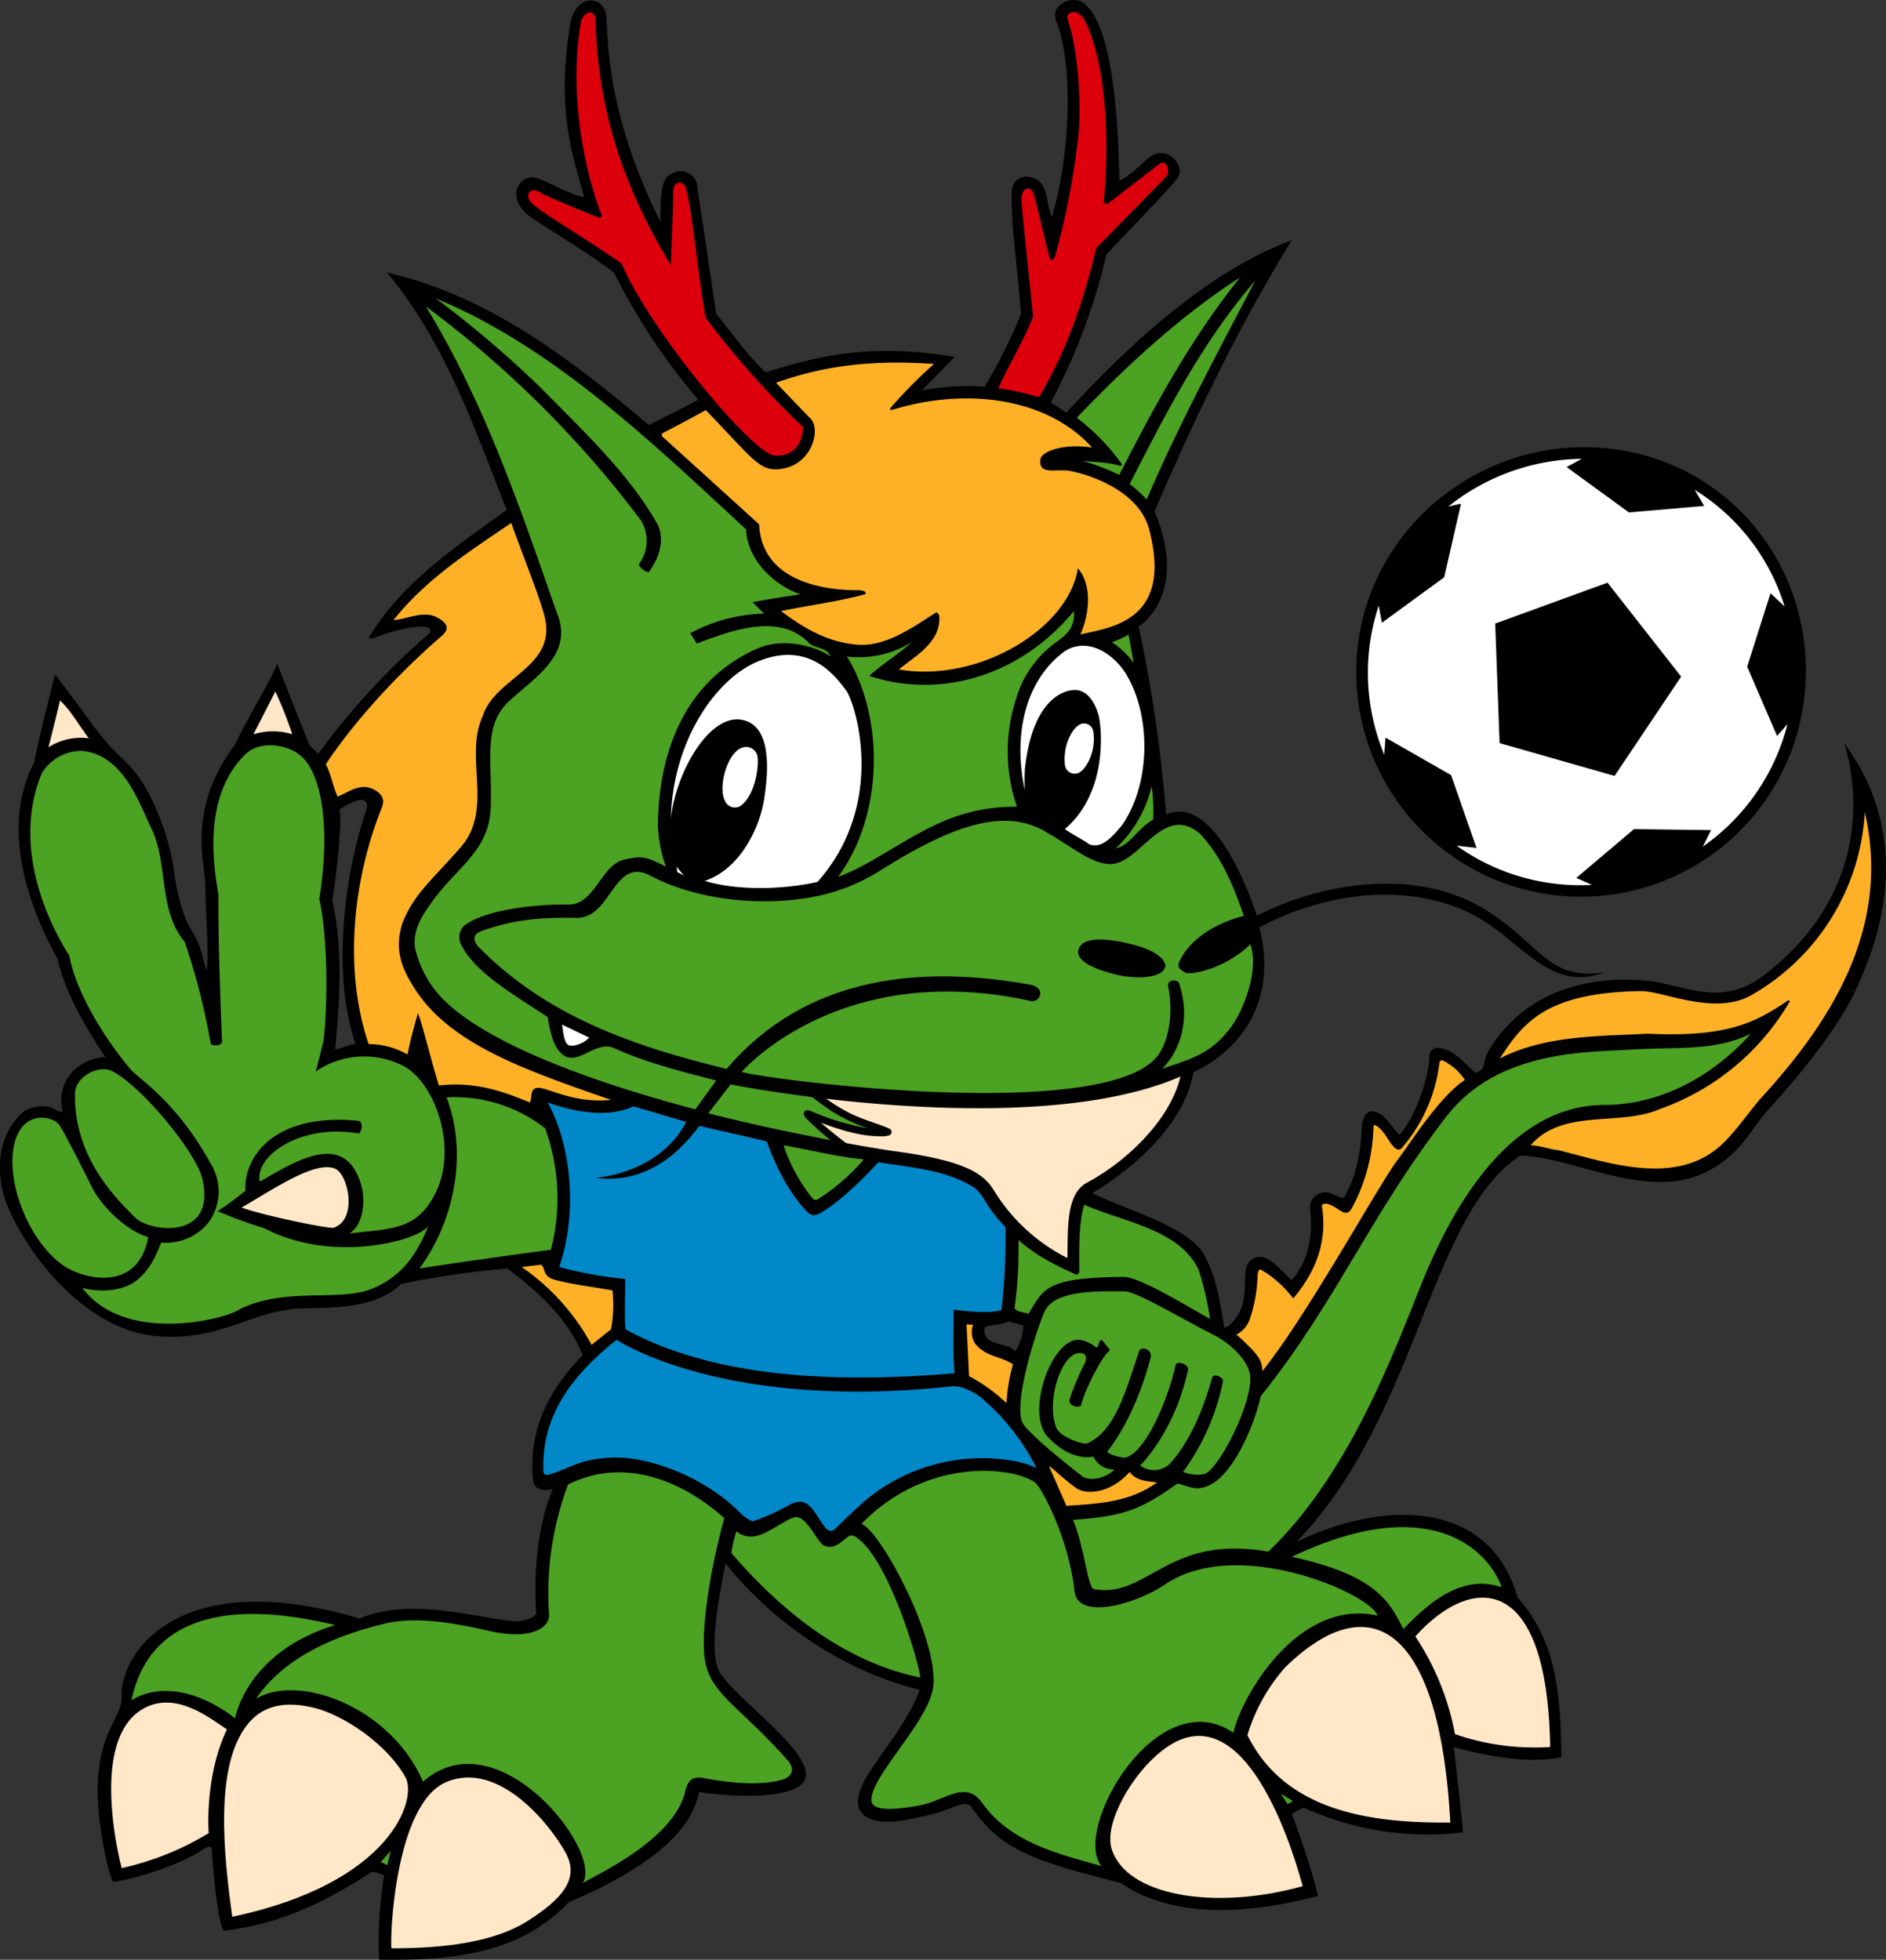 <svg xmlns="http://www.w3.org/2000/svg" width="318.239" height="330.674" viewBox="0 0 318.239 330.674">
  <rect x="0" y="0" width="318.239" height="330.674" fill="#333333" stroke="none"/>
  <g id="グループ_2216" data-name="グループ 2216" transform="translate(-472.413 -245.772)">
    <g id="グループ_2193" data-name="グループ 2193" transform="translate(472.413 245.772)">
      <path id="パス_11610" data-name="パス 11610" d="M783.612,371.193c.3,1.155,7.815,22.69-13.554,39.138-7.412,5.7-13.8,1.375-20.178.876-11.752-.918-21.056,3.137-26.253,11.826-1.179,1.971-.3,3.4-2.37,3.709-2.841-2.843-3.925-3.767-5.894-4.134a1.411,1.411,0,0,0-1.764,1.337c.022,2.614-1.762,9.541-5.042,13.31-1.46-1.337-2.312-3.585-4.378-3.951-.934-.02-1.365.15-1.945,2.007-.122,4.617-.912,8.931-3.1,12.64-1.279-.243-2.472-1.4-3.953-.85a2.62,2.62,0,0,0-1.7,2.853c.547,4.318-.367,8.753-3.1,11.794-1.943-1.58-3.95-4.669-6.319-3.709-2.9,1.175-.265,6.239-3.1,10.09-.784,1.065-1.275,1.518-1.943,1.7-.892-5.044-1.3-8.182-3.26-12.033-2.572-5.04-12.664-7.6-19.045-10.694,7.414-4.5,15.557-11.734,17.079-20.425,0,0,15.678-6.255,11.12-24.428,9.785-5.227,23.079-7.825,34.581-2.855,9.166,3.959,13.753,14.142,23.641,10.463-9.92,1.355-10.595-4.924-20.6-10.89-11.271-6.72-26.983-4.376-38.043,1.339-.038-.086-6.532-21.094-15.315-17.079a245.007,245.007,0,0,0-4.619-31.724s8.609-5.327,2.676-19.447c6.744-15.68,14.1-31.056,23.153-45.762-14.685,5.491-28.157,18.354-38.043,29.11-.912-.609-2.614-1.762-2.614-1.762a100.22,100.22,0,0,0,9.36-24.918c4.01-4.316,10.836-11.223,12.033-12.945s-.892-4.761-3.6-4.066c-1.664.425-3.47,3.256-6.245,4.553-.12-6.5-.563-26.052-6.077-30.022-1.884-1.359-5.936.363-4.423,3.418,2.969,8.127,1.961,23.366-.862,32.682-1.155-2.309-.347-6.463-4.134-6.746a2.4,2.4,0,0,0-2.622,2.185c-.273,5.493,1.042,13.859,1.528,20.97a85.655,85.655,0,0,1-6.137,12.277,40.449,40.449,0,0,0-10.555.607l5.509-5.65c-13.715-2.249-22.183-.427-31.906,2.612-3.282-3.039-5.531-6.562-8.326-9.844,0,0-3.093-20.772-3.282-22.061a2.858,2.858,0,0,0-3.951-1.762c-2.113.806-2.163,3.26-2.2,8.254-8.244-16.652-8.789-27.792-9.092-34.378-.186-3.986-5.236-4.226-6.111,1.043-2.534,15.194.75,22.825,2.328,29.212-2.674-.547-6.109-2.686-8.083-3.282-2.35-.708-5.187,2.534-1.764,5.956,1.113,1.113,10.212,6.383,14.89,10.028a107.834,107.834,0,0,0,14.222,21.455c-2.733,1.518-5.419,2.731-8.316,4.274C568.3,306,554.495,295.59,537.719,291.762c10.03,12.033,14.98,26.928,20.2,40.05-8.171,5.92-17.323,11.955-22.863,20.916-.962,1.044.357.734.654.623,2.67-1.034,6.219-1.977,8.206-1.856,1.105.066,1.427.7.748,1.309a122.273,122.273,0,0,0-18.552,20.152l-1.522-1.518L519.2,357.824c-2.005,4.435-5.064,9.116-7.129,13.613-8.366,11-4.924,20.419-4.988,23.935-.064,3.474.672,11.78.186,14.108-.818-2.2-.64-3.711-2.59-6.838-1.482-2.378-2.494-6.431-2.961-10.287s-3.079-12.552-7.151-17.029c-1.712-1.883-2.995-2.809-4.817-5.06-2.5-3.1-5.569-7.616-8.069-10.68-1.215,4.922-2.492,9.844-3.524,14.89-5.531,10.635-1.277,23.641,3.949,33.063,1.461,6.014,4.621,11.363,8.085,16.59a8.139,8.139,0,0,0-6.078,3.1,7.174,7.174,0,0,0-1.1,6.077c-.547.243-1.215-.305-1.762-.609a5.815,5.815,0,0,0-4.8.609c-5.267,4.435-4.417,11.927-2.857,15.74C477.27,458,487,469.929,498.337,471.166c10.922,1.2,16.56-4.33,24.916-4.617,4.723-.164,12.462.182,16.838-4.134a157.16,157.16,0,0,1,17.925-2.614c5.227,3.889,10.455,8.753,12.706,14.649-5.714,5.834-9.3,12.825-8.328,21.209.184,1.606,1.987,1.742,3.282,1.337-2.552,6.259-3.22,13.775-2.8,20.786.06,1-2.466,1.734-4.194,1.516-7.544-.936-17.442-3.889-25.587-.425-30.713-9.116-40.439,5.968-40.162,13.151.134,3.362-3.35,5.309-3.981,13.691-.447,5.876,1.479,15.8,2.574,17.586,5.894-.852,12.773-3.827,14.7-5.184s1.937-.636,1.957.134.784,11.165,1.939,13.314c6.363-.834,13.536-2.452,25.06-9.958a6.952,6.952,0,0,1,2.045.6,69.005,69.005,0,0,0-.85,14.22c12.093.182,23.641-.852,31.967-9.665,19.212-8.159,21.243-15.343,22.063-18.6,6.684.992,19.142,1.4,17.927-3.707s-13.472-13.432-14.83-17.261.263-12.235,1.359-17.646c0,0,11.648,16.107,32.736,21.355-1.456,4.374-6.215,10.471-7.231,12.031s-4.842,6.522-2.372,8.935,8.368.83,11.792,0,5.515-2.618,6.562-1.145c5.042,7.111,9.766,8.865,25.162,12.753,8.873,6.079,21.473,5.329,33.326,2.187a131.2,131.2,0,0,0-4.459-13.8,18.38,18.38,0,0,1,2.007-1.093,50.484,50.484,0,0,0,26.862,4.192c.06-.788-1.1-10.533-1.52-14.422,0,0,10.954,3.342,18.146,1.72-.122-10.026-.7-19.569-7.39-26.922-4.375-15.619-20.569-16.533-34.823-10.515l-2.46,1.073c20.449-21.068,22.329-54.988,37.712-65.128,9.022.152,21.469,7.757,31.421,2.735,6.014-3.041,7.257-7.031,10.84-10.934,6.119-6.666,11.526-13.945,13.863-18.7C792.417,398.883,793.094,384.107,783.612,371.193Zm-249.347,11.1c-3.715,10.822-5.968,27.913-1.832,39.649-1.279.062-2.251.73-3.466.91.79-8.57,1.337-16.956-.485-25.16a118.627,118.627,0,0,0,1.337-12.518,26.26,26.26,0,0,0-.084-2.825c1.115-.824,3.412-1.951,4.148-1.508S534.273,382.273,534.265,382.291ZM643.771,473.78c-1.64-1.762-5.916-.728-5.126-4.132,1.157-.365,2.574-.243,3.849-.91l2.614.666A9.72,9.72,0,0,1,643.771,473.78Z" transform="translate(-472.413 -245.772)"/>
      <path id="パス_11611" data-name="パス 11611" d="M629.131,283.756c-20.916-1.947-39.908,13.384-41.856,34.3a37.923,37.923,0,1,0,75.531,6.911C664.749,304.05,650.046,285.7,629.131,283.756Z" transform="translate(-358.267 -208.136)"/>
    </g>
    <g id="グループ_2215" data-name="グループ 2215" transform="translate(474.507 247.812)">
      <g id="グループ_2194" data-name="グループ 2194" transform="translate(87.027)">
        <path id="パス_11612" data-name="パス 11612" d="M571.594,248.505c3.557,7.779,4.012,20.3,3.041,30.449.182.243.425.182.668.182,0,0,7.616-5.874,8.751-6.746s1.927,1.325,1.093,2.189-11.79,12.043-11.79,12.043c-2.127,8.873-4.984,17.38-9.665,25.16a48.657,48.657,0,0,0-6.85-1.528c1.824-4.072,4.218-7.9,5.86-12.033-.668-6.929-1.885-17.841-1.957-19.841s1.64-2.478,2.123-.734,2.213,9.1,2.522,10.218.778,1.052,1.189-.459a127.961,127.961,0,0,0,3.829-20.363c.359-3.825.09-13.348-1.858-18.953C568.068,246.7,570.4,245.894,571.594,248.505Z" transform="translate(-477.507 -246.795)" fill="#dc000c"/>
        <path id="パス_11613" data-name="パス 11613" d="M528.463,248.377c.377,15.118,4.914,28.366,12.692,41.07,0,0,.457-11.255.4-12.129-.084-1.395.694-2.215,1.79-1.486s2.308,15.315,3.707,22.548a145.8,145.8,0,0,0,16.407,18.414c0,1.64-.778,5.006-4.767,4.814-3.617-.176-20.94-20.938-25.862-32.406-5.166-3.705-13.865-8.777-15.238-10.291-1.213-1.335-.1-2.753,1.5-1.7.9.595,7.995,3.472,9.385,4.038,1.68.686.83-.6.654-1.083-2.855-7.945-5.11-20.19-3.178-31.58C526.26,246.787,528.4,245.817,528.463,248.377Z" transform="translate(-517.08 -246.772)" fill="#dc000c"/>
      </g>
      <g id="グループ_2195" data-name="グループ 2195" transform="translate(89.579 183.975)">
        <path id="パス_11614" data-name="パス 11614" d="M533.194,339.668l8.932,2.616c-4.725,8.9-15.359,9.433-15.359,9.433,6.684.912,12.686-2.125,17.55-8.767l11.363,2.614c.788,1.971,2.546,7.087,6.409,11.461,1.051,1.2,1.638,1.277,3,.443,4.371-2.67,9.429-8.378,9.429-8.378,5.671.9,11.7,1.329,16.369,4.405a9.789,9.789,0,0,1,1.626,2.079,23.622,23.622,0,0,0,3.46,4.455,104.722,104.722,0,0,1-.668,13.979c-2.269.726-5.641.184-8.083,0,.06,3.28-.182,7.291.182,10.694-18.232,1.518-39.625,1.277-55.547-7.414-.222-2.376.006-6.257-.054-8.508a66.544,66.544,0,0,1-11.129-2.007c2.979-8.567,2.309-19.994-1.945-27.771C522.983,340.52,528.759,341.735,533.194,339.668Z" transform="translate(-517.991 -339.002)" fill="#0088c9"/>
        <path id="パス_11615" data-name="パス 11615" d="M587.3,366.921c1.852-.2,4.667,1.5,5.519,2.426a37.022,37.022,0,0,1,8.749,11.363,15.769,15.769,0,0,0-4.375-1.277,30.685,30.685,0,0,0-25.17,7.344c-2.091,1.927-4.453,4.238-4.453,4.238s-.8.856-1.69-.323c-2.051-2.708-2.759-5.644-6.3-3.6a36.054,36.054,0,0,1-5.76,2.582c-.331.124-1.658-.8-2.123-1.277-5.806-6.024-15.261-9.561-21.227-9.447-6.193.116-7.275,1.806-11.506,2.963a.639.639,0,0,1-.565-.419c-.537-9.968,5.391-16.87,12.313-22.418C538.1,363.571,556.939,370.259,587.3,366.921Z" transform="translate(-518.359 -319.026)" fill="#0088c9"/>
      </g>
      <g id="グループ_2196" data-name="グループ 2196" transform="translate(52.883 59.138)">
        <path id="パス_11616" data-name="パス 11616" d="M574.309,276.663a81.5,81.5,0,0,0-7.452,7.556l.243.243c11.181-3.526,25.523-2.857,33.911,6.321-4.619-.752-8.569.567-8.753,2-.345,2.743,2.718,1.5,5.046,1.947,3.837.734,11.672,3.593,13.31,9.844,4.094,15.627-6.638,16.526-11.61,17.745,1.52-3.342,2.067-8.326-.425-11.181-1.478,10.088-16.672,19.408-30.2,17.077,2.8-2.311,7.251-4.661,6.806-9.178l-.423-.487c-3.957,2.454-8.53,5.938-13.556,5.471s-8.871-2.8-12.7-5.652c4.557-.972,9.6-1.578,14.222-2.855,0,0,.443-.668-1.339-.668-6.423,0-16.145-1.824-16.592-11.121l-16.409-14.89v-.425c3.384-1.722,7.416-3.951,7.416-3.951,8.252,8.5,9.136,10.635,13.169,9.838,4.8-.95,6.273-6.622,4.491-8.424-1.173-1.187-5.808-6.034-5.808-6.034C555.977,276.865,564.181,275.953,574.309,276.663Z" transform="translate(-471.685 -276.434)" fill="#feb127"/>
        <path id="パス_11617" data-name="パス 11617" d="M536.8,305.467c2.51,8.875-8.274,10.475-10.341,17.1-3.22,6.868,1.883,15.71-3.707,22.121-5.052,5.792-7.879,7.859-9.864,12.849-1.562,4.9.261,8.24,2.235,11.279,6.063,9.328,19.132,13.709,32.971,18.536-7.089.71-11.547-2.771-12.883-1.9-.834.543-.365,1.718-.85,2.326-4.924-2.067-9.543-3.528-15.317-2.859-1.532-4.988-2.436-9.16-3.524-12.213-.421,1.465-1.257,4.29-1.762,6.987a13.241,13.241,0,0,0-6.564-1.762c-4.194-12.336-2.755-27.448,2.189-39.807.357-.9.611-2.145-1.3-3.141-2.328-1.215-4.292.465-6.115,1.2-.79-1.644-1.093-3.769-2.005-5.473,7.717-11.524,18.308-20.545,19.409-21.508s1.738-1.949-.571-3.224-4.984.241-7.416.423c5.593-7.049,12.947-11.668,19.875-16.407C533.148,295.4,535.584,301.159,536.8,305.467Z" transform="translate(-499.967 -262.941)" fill="#feb127"/>
        <path id="パス_11618" data-name="パス 11618" d="M643.462,362.554c-1.708,1.87-3.739,4.918-6.2,7.444-7.7,7.907-19.509,3.645-28.017,1.52-1.642-.182-3.1-.79-4.8-.852,5.531-6.321,14.952-3.1,21.878-6.137a41.3,41.3,0,0,0,21.88-18.172l-.241-.18c-5.714,3.917-10.533,6.279-23.769,5.664-7.917.431-17.344.229-24.942,4.188h0c3.783-5.748,7.488-11.161,23.857-11.375,3.573-.048,12.067,4.072,18.288.852a37.994,37.994,0,0,0,19.449-31.056C665.222,333.555,655.629,349.254,643.462,362.554Z" transform="translate(-401.158 -238.599)" fill="#feb127"/>
        <path id="パス_11619" data-name="パス 11619" d="M611.754,335.441a9.339,9.339,0,0,1,3.813,3.322c-4.3,2.753-9.461,11.036-11.285,13.392-3.143,4.056-15.062,25.938-22.9,35.752.016-1.893-.84-2.887-3.484-5.4-.844-.8-.954-.734-.954-.734a4.765,4.765,0,0,0,2.34-2.693,25.1,25.1,0,0,0,1.3-7.466c.116-1.044.513-.86.71-.758a18.639,18.639,0,0,1,5.3,4.759c3.645-4.252,5.822-9.409,4.85-15.485-.05-.315.283-.658,1.054-.421,1.905.577,2.847,2.466,3.943.774a30.287,30.287,0,0,0,3.7-13.869c0-.118.182-.283.267-.243,1.255.621,2.131,2.34,2.594,2.991.491.694,1.275,1.642,1.943.852a26.751,26.751,0,0,0,6.331-14.453C611.3,335.611,611.614,335.394,611.754,335.441Z" transform="translate(-423.359 -217.716)" fill="#feb127"/>
        <path id="パス_11620" data-name="パス 11620" d="M519.826,352.723c.842.824.134,1.977,2.424,2.586,3.065.814,6.381,1.153,9.6,1.76a22.455,22.455,0,0,1-.245,6.564l-3.282,2.614a37.979,37.979,0,0,0-11.79-13.129Z" transform="translate(-483.477 -200.51)" fill="#feb127"/>
        <path id="パス_11621" data-name="パス 11621" d="M555.261,357.851a3.776,3.776,0,0,0,.243,3.039c1.864,2.452,4.3,2.163,6.49,3.621a29.03,29.03,0,0,0-1.093,6.562,28.333,28.333,0,0,0-6.323-4.557l-.425-8.751Z" transform="translate(-446.039 -195.492)" fill="#feb127"/>
        <path id="パス_11622" data-name="パス 11622" d="M565.638,373.426c1.8,1.291,5.88.934,9.108-2.672,1.155,1.578,2.917,1.518,4.621,1.762-4.5,3.282-9.583,3.585-15.3,3.949-1.2-2.7-1.913-4.405-2.947-6.714C562.065,370.33,562.637,371.15,565.638,373.426Z" transform="translate(-439.101 -183.563)" fill="#feb127"/>
      </g>
      <g id="グループ_2200" data-name="グループ 2200" transform="translate(6.087 114.631)">
        <g id="グループ_2197" data-name="グループ 2197">
          <path id="パス_11623" data-name="パス 11623" d="M500.408,311.478a11.025,11.025,0,0,0-6.564,0l3.707-7.231A74.357,74.357,0,0,1,500.408,311.478Z" transform="translate(-459.265 -304.247)" fill="#ffe7c7"/>
          <path id="パス_11624" data-name="パス 11624" d="M483.319,311.391a10.3,10.3,0,0,0-6.806,1.518c.666-2.612,1.337-5.287,1.943-7.9C480.4,306.832,481.679,309.264,483.319,311.391Z" transform="translate(-476.513 -303.49)" fill="#ffe7c7"/>
          <path id="パス_11625" data-name="パス 11625" d="M508.382,354.7c-.66.223-11.359-1.925-15.543-3.4,4.984-2.857,12.416-8.043,15.8-6.564C510.872,345.711,512.474,353.311,508.382,354.7Z" transform="translate(-460.265 -264.21)" fill="#ffe7c7"/>
        </g>
        <g id="グループ_2198" data-name="グループ 2198" transform="translate(179.166 152.908)">
          <path id="パス_11626" data-name="パス 11626" d="M614.856,406.078a41.117,41.117,0,0,1-16.064-2.167,44.39,44.39,0,0,0-6.682-16.487C601.627,376.834,614.4,376.542,614.856,406.078Z" transform="translate(-540.634 -380.884)" fill="#ffe7c7"/>
          <path id="パス_11627" data-name="パス 11627" d="M584.329,390.123c14.3-13.919,26.03-6.9,27.813,26.233-13.478.12-27.857-1.864-34.234-14.741A30.414,30.414,0,0,1,584.329,390.123Z" transform="translate(-554.768 -378.417)" fill="#ffe7c7"/>
          <path id="パス_11628" data-name="パス 11628" d="M598.778,417.928c-15.124,4.214-30,1.536-32.273-6.417-1.2-4.212,3.342-12.416,8.581-16.487C588.068,384.939,596.29,408.7,598.778,417.928Z" transform="translate(-566.311 -369.246)" fill="#ffe7c7"/>
        </g>
        <g id="グループ_2199" data-name="グループ 2199" transform="translate(10.581 170.61)">
          <path id="パス_11629" data-name="パス 11629" d="M501.341,394.271c-3.841,8.144-3.071,17.51-3.071,17.51a47.849,47.849,0,0,1-14.681,5.894s-6.173-22.829,4.515-27.315C493.434,388.124,498.873,392.707,501.341,394.271Z" transform="translate(-481.816 -389.756)" fill="#ffe7c7"/>
          <path id="パス_11630" data-name="パス 11630" d="M521.976,402.2c2.009,3.649-2.294,17.813-29.23,23.526-1.445-10.409-3.069-25.481,2.586-32.49,2.594-3.214,6.347-3.97,11.251-2.767S518.876,396.571,521.976,402.2Z" transform="translate(-472.313 -389.582)" fill="#ffe7c7"/>
          <path id="パス_11631" data-name="パス 11631" d="M534.988,408.895c2.374,4.435-.922,7.867-6.471,11.4s-13.821,4.617-22.965,4.617c-.3-.842.359-24.444,9.342-28.1S532.6,404.432,534.988,408.895Z" transform="translate(-458.248 -383.451)" fill="#ffe7c7"/>
        </g>
      </g>
      <g id="グループ_2205" data-name="グループ 2205" transform="translate(92.749 75.384)">
        <g id="グループ_2204" data-name="グループ 2204" transform="translate(0 31.532)">
          <g id="グループ_2201" data-name="グループ 2201" transform="translate(77.346)">
            <path id="パス_11632" data-name="パス 11632" d="M576.478,305.058c4.375,7.169,4.194,18.655-.607,25.583-1.4,1.64-3.222,4.014-5.469,3.282-1.4-.972-2.857-1.642-4.194-2.612,7.44-6.3,6.147-17.452,5.712-19.084-.654-2.458-2.065-4.5-4.2-4.375-2.482.142-7.1,2.468-8.262,13.37a33.376,33.376,0,0,0,0,3.526c-1.945-8.751-.243-18.354,6.746-23.458C570.1,298.857,574.353,301.714,576.478,305.058Z" transform="translate(-558.713 -300.38)" fill="#fff"/>
            <path id="パス_11633" data-name="パス 11633" d="M567.293,308.354c.517,3.464-1.337,6.562-2.614,6.987a1.663,1.663,0,0,1-2.187-1.52c-.305-2.915.988-5.666,2.285-6.554A1.569,1.569,0,0,1,567.293,308.354Z" transform="translate(-554.997 -293.832)" fill="#fff"/>
          </g>
          <path id="パス_11634" data-name="パス 11634" d="M524.505,334.613c-.728.91-2.636,1.622-3.432,1.281-.834-.357-.942-2.318-1.125-3.472Z" transform="translate(-519.948 -268.492)" fill="#fff"/>
          <g id="グループ_2203" data-name="グループ 2203" transform="translate(18.352 1.549)">
            <path id="パス_11635" data-name="パス 11635" d="M539.444,310.755c.177,1.866-.5,6.389-2.855,8.1a1.808,1.808,0,0,1-2.678-.876c-1.2-2.291.463-8.442,3.164-8.99A1.927,1.927,0,0,1,539.444,310.755Z" transform="translate(-524.797 -293.406)" fill="#fff"/>
            <g id="グループ_2202" data-name="グループ 2202">
              <path id="パス_11636" data-name="パス 11636" d="M558.685,307.079c1.482,1.891,7.141,18.993-4.8,32.392-5.832,1.277-13.368,1.52-19.019-.182,6.173-2.079,9.338-9.27,10.026-13.8.491-3.232,1.59-11.331-2.857-13.127-5.88-2.368-12.033,8.344-12.885,16.411.3-13,7.476-23.514,14.647-26.5C552.636,298.6,557.025,304.964,558.685,307.079Z" transform="translate(-529.146 -301.157)" fill="#fff"/>
              <path id="パス_11637" data-name="パス 11637" d="M530.91,320.561l-1.175-.585-.092-.912A10.71,10.71,0,0,0,530.91,320.561Z" transform="translate(-528.651 -283.334)" fill="#fff"/>
            </g>
          </g>
        </g>
        <path id="パス_11638" data-name="パス 11638" d="M658.9,329.322A36.016,36.016,0,0,1,644.615,350L646,347.217l-13-.168-9.731,8.236,2.64,1.179a36.344,36.344,0,0,1-5.285-.1,35.758,35.758,0,0,1-17.54-6.514l3.336.373-4.282-12.281-11.068-6.331-.209,2.887a36.08,36.08,0,0,1-2.6-17.253,35.268,35.268,0,0,1,1.668-7.9l.533,2.887,10.507-7.67,2.843-12.428-2.151.487a36.713,36.713,0,0,1,22.536-8.047l-2.568,1.383,10.515,7.658,12.7-1.093-1.6-2.718a35.273,35.273,0,0,1,15.17,19.683l-2.378-2.239-3.941,12.394,5.054,11.706Zm-49.32-16.953.74,20.168,19.4,5.537,11.233-16.754-12.422-15.85Z" transform="translate(-452.125 -284.577)" fill="#fff"/>
      </g>
      <g id="グループ_2213" data-name="グループ 2213" transform="translate(0 44.792)">
        <g id="グループ_2206" data-name="グループ 2206" transform="translate(0 78.914)">
          <path id="パス_11639" data-name="パス 11639" d="M520.533,310.506c3.571,2.943,5.154,11.919,3.21,24.22,1.824,8.386,1.153,22.033.6,24.37s-1.207,4.741-1.207,4.741a14.479,14.479,0,0,1,14.829-.912c5.227,2.775,9.024,13.418,5.617,20.916-3.122,6.878-7.6,6.463-14.793,7.344,2.452-1.478,2.739-5.583,2.047-8.063-2.634-9.419-10.824-4.354-17.117-.688-1.016-4.052,6.48-9.844,16.588-8.145.531.088.968-2.031,0-2.127-14.591-1.421-19.386,6.506-19.02,11.79a57.275,57.275,0,0,1-4.7,3.464,80.335,80.335,0,0,0,7.909,2.889c11.375,5.984,26.066,2.137,27.664-.457-1.7,4.194-4.05,8.468-9.661,10.7s-15.108-.509-22.761,3.719c-2.807,1.548-18.927,5.431-25.982-3.9,2.917.732,6.5.607,8.933-1.093,2.432-1.822,3.406-4.194,4.378-6.564a9.227,9.227,0,0,0,8.085-3.526,8.922,8.922,0,0,0,.425-9.515c-5.986-10.91-12.217-14.467-13.735-16.251-2.995-3.514-8.935-11.854-10.271-19.084-5.471-8.689-9-20.551-4.619-30.882a7.877,7.877,0,0,1,6.806-3.707c6.443.668,9.178,7.606,11.365,12.528,3.284,6.018,1.277,14.222,5.9,19.691a111.309,111.309,0,0,1,4.378,17.079c.094.628,1.991.471,1.941-.245s-.726-16.588-.607-24.735c-2.091-11.538-.239-18.977,4.463-23.677C513.573,307.992,518.124,308.525,520.533,310.506Z" transform="translate(-471.956 -308.795)" fill="#4ca223"/>
          <path id="パス_11640" data-name="パス 11640" d="M485.109,336.552c5.078,2.7,14.1,13.671,15.138,18.133,2.446,10.549-9.028,8.919-11.323,6.56-2.267-2.336-10.471-9.643-10.16-21.014C478.842,337.378,482.823,335.336,485.109,336.552Z" transform="translate(-468.194 -281.528)" fill="#4ca223"/>
          <path id="パス_11641" data-name="パス 11641" d="M529.1,343.818a34.655,34.655,0,0,1,.974,20.475s-14.95,2.011-22.183,3.164c5.772-7.839,8.264-19.262,4.559-28.867A24.72,24.72,0,0,1,529.1,343.818Z" transform="translate(-439.203 -279.174)" fill="#4ca223"/>
          <path id="パス_11642" data-name="パス 11642" d="M481.492,341.666c1.478,2.494,4.052,7.678,5.469,10.515s5.591,7.173,9.419,8.266c-1.72,9.459-11.018,7.049-14.22,4.86-5.986-4.09-9.97-14.431-8.326-20.784C475.313,338.811,480.5,340,481.492,341.666Z" transform="translate(-473.462 -277.449)" fill="#4ca223"/>
        </g>
        <g id="グループ_2207" data-name="グループ 2207" transform="translate(169.081 156.442)">
          <path id="パス_11643" data-name="パス 11643" d="M589.309,358.678a51.4,51.4,0,0,1,1.9,8.24c-2.693-1.441-11.8-7.107-14.557-7.083-13.378.114-13.482,2.039-16.073,6.231-.79-.3-1.7-.243-2.37-.91a71.694,71.694,0,0,0,.67-11.546c2.977,2.552,5.313,3.817,9.846,5.894l.421-.425c0-2.879-.2-8.246.852-11.427C576.346,350.521,586.1,351.746,589.309,358.678Z" transform="translate(-558.205 -347.652)" fill="#4ca223"/>
          <path id="パス_11644" data-name="パス 11644" d="M591.619,362.489c1.858.936,6.032,4.1,5.9,7.416-.209,5.218-5.533,15.22-7.737,15.91a6.475,6.475,0,0,1-3.625-.351,39.09,39.09,0,0,0,6.746-15.317c.136-.668-1.566-1.357-1.8-.664-.425,1.289-2.4,9.266-7.1,14.521a3.879,3.879,0,0,1-5.086.365s5.824-5.621,8.083-16.165c.182-.852-1.913-1.67-2.1-.774-.844,4.166-4.475,14.258-8.346,15.591-.483.168-3.117-.495-3.188-1.012,0,0,4.555-5.249,7.31-15.81.393-1.5-1.636-2.007-1.931-1.127-2.386,7.081-4.024,13.448-8.825,15.593-.417.184-4.557-.936-5.225-2.857-1.6-4.579.926-12.075,3.8-12.408,1.515-.174,1.469,1.071,1,1.893a40.168,40.168,0,0,0-2.514,6.026c-.084,1.177,1.84,1.353,1.967.872.836-3.115,3.767-8.659,4.924-9.268,0,0-.946-1.171-1.275-1.58-.579-.712-.686,1.353-1.1,1.093a5.666,5.666,0,0,0-2.859-1.277c-4.741-.237-9.1,12.41-5.285,16.411,4.148,4.346,7.658,3.28,7.658,3.28a3.826,3.826,0,0,0,3.426,2.189c.469.014-2.53,2.446-5.128,1.277,0,0-9.623-7.4-10.331-9.359-1.3-3.589,2.257-15,3.795-18.512,1.512-3.45,7.791-3.547,13.568-3.45C578.372,355.031,585.878,359.594,591.619,362.489Z" transform="translate(-557.708 -340.368)" fill="#4ca223"/>
        </g>
        <g id="グループ_2208" data-name="グループ 2208" transform="translate(121.325 127.575)">
          <path id="パス_11645" data-name="パス 11645" d="M677.568,333.184c-7.051,7.837-16,12.033-24.729,12.033-16.606,0-26.243,18.667-30.88,30.2s-12.165,32.109-25.84,45.176c-17.017-3.025-20.325,7.963-29.434,6.321-1.045-.19-1.55-7.039-3.536-11.688,8.707-.607,11.441-1.74,17.666-6.139,2.027.507,3.085,1.393,5.469.243,3.713-1.788,7.233-9.2,8.569-14.97,12.975-16.269,18.143-30.094,31.329-47.211,8.725-11.325,24.17-10.816,31.026-11.265C664.861,335.389,671.429,336.223,677.568,333.184Z" transform="translate(-505.528 -333.184)" fill="#4ca223"/>
          <path id="パス_11646" data-name="パス 11646" d="M542.6,375.233c2.6-1.469,3.039-2.049,5.467,1.355a14.357,14.357,0,0,0,1.52,2.079,2.106,2.106,0,0,0,1.532.383c1.229-.016,2.672-1.808,3.258-1.879a1.566,1.566,0,0,1,1.073.375c5.782,4.152,10.89,22.744,10.651,23.586-12.458-2.588-22.987-10.71-31.832-21a19.234,19.234,0,0,1,.844-3.669C537.69,378.517,540.276,376.548,542.6,375.233Z" transform="translate(-534.27 -292.491)" fill="#4ca223"/>
        </g>
        <g id="グループ_2209" data-name="グループ 2209" transform="translate(67.876)">
          <path id="パス_11647" data-name="パス 11647" d="M570.811,306.444a22.9,22.9,0,0,0-2.859-2.614c6.079-11.852,12.085-23.763,21.2-34.338C582.773,281.647,576.218,293.864,570.811,306.444Z" transform="translate(-447.3 -268.997)" fill="#4ca223"/>
          <path id="パス_11648" data-name="パス 11648" d="M591,269.244c-8.384,10.513-14.463,21.766-20.357,33.312a37.9,37.9,0,0,0-6.321-2.43c2.189.3,4.5.243,6.564.912l.244-.243a36.315,36.315,0,0,0-7.656-7.9C572.042,283.961,581.16,275.563,591,269.244Z" transform="translate(-451.755 -269.244)" fill="#4ca223"/>
          <path id="パス_11649" data-name="パス 11649" d="M552.235,345a35.787,35.787,0,0,1-7.392,6.492c-.858.565-.99.453-1.582-.293a28.46,28.46,0,0,1-4.579-8.571C543.238,343.416,547.614,344.571,552.235,345Z" transform="translate(-476.432 -196.212)" fill="#4ca223"/>
          <path id="パス_11650" data-name="パス 11650" d="M541.106,397.486c-2.8-1.215-5.652,2.37-7.9,1.52s-2.859-4.256-3.284-6.748c-6.127-4.026-12.55-7.728-14.727-12.49a2.665,2.665,0,0,1,1.175-3.31c3.99-2.532,12.4-3.272,17.037-3.18,4.4.088,5.541-6.544,9.218-7.516,3.635-.96,4.419-.233,7.233,1.1a24.038,24.038,0,0,1-1.337-6.808c.1-13.27,5.064-24.918,16.929-30.026,4.553-1.959,10.243-.1,12.181,1.4-.609-1.64-2.432-1.275-3.526-2.189-5.044-5.409-13.552-2.065-19.022,0l-1.094-1.76a27.758,27.758,0,0,1,12.458-3.284l-1.947-1.943c2.676-.485,5.411-.912,8.085-1.337-4.557-1.52-8.995-5.9-9.176-10.94-16.471-15.254-32.819-30.874-52.327-38.957a181.4,181.4,0,0,1,17.5,14.89c7.414,7.536,15.072,14.667,19.936,23.3,1.395,3.232-.3,6.175-1.521,8a2.259,2.259,0,0,1-1.694-1.339,6.59,6.59,0,0,0,.355-7.414,177.592,177.592,0,0,0-36.281-36.1c10.08,16.552,15.956,34.178,22.061,51.6,2.917,6.929-3.226,10.662-7.911,14.89s-2.873,10.351-3.218,18.212c-.323,7.376-5.928,9.988-10.162,16.127-.968,1.4-3.037,4.05-2.614,7.333a18.006,18.006,0,0,0,4.822,8.811c9.208,9.182,32.6,15.88,42.482,18.506l3.524-4.87C552.471,401.437,546.575,399.976,541.106,397.486Z" transform="translate(-507.482 -267.481)" fill="#4ca223"/>
          <path id="パス_11651" data-name="パス 11651" d="M552.1,337.736c6.68-4,12.376-7.34,21.385-7.281a28.765,28.765,0,0,1-.112-18.314,17.854,17.854,0,0,1,6.335-9.152c1.864-1.355,3.651-2.544,3.378-5.535-8.384,10.212-21.632,15.134-34.517,10.938,2.127-2,4.862-3.583,7.171-5.71a16.927,16.927,0,0,1-10.94,2.43c6.5,10.635,6.02,27.105-1.518,37.195C545.634,341.409,547.231,340.649,552.1,337.736Z" transform="translate(-471.855 -241.169)" fill="#4ca223"/>
          <path id="パス_11652" data-name="パス 11652" d="M570.137,304.237l-.852-4.8a13.679,13.679,0,0,1-2.855,1.277A13.613,13.613,0,0,1,570.137,304.237Z" transform="translate(-448.815 -239.198)" fill="#4ca223"/>
          <path id="パス_11653" data-name="パス 11653" d="M573.088,317.91a29.22,29.22,0,0,0-.247-5.652,20.846,20.846,0,0,1-6.075,10.491C569.287,322.194,570.35,319.459,573.088,317.91Z" transform="translate(-448.482 -226.435)" fill="#4ca223"/>
          <path id="パス_11654" data-name="パス 11654" d="M643.458,336.026c-4.328,4.224-10.178,5.21-10.938,4.8s-1.492-.87-1.094-1.762c2.081-4.665,7.626-7.019,10.938-7.839-1.76-4.984-3.585-9.735-7.412-13.869-6.383-5.407-10.333,5.724-15.559,5.116-3.152-.367-5.15-2.328-10.578-5.5-7.385-4.314-16.784-.271-27.482,6.4a32.294,32.294,0,0,1-12.929,4.87c-8.845,1.379-19.052.022-26.255-3.837-6.175-3.18-6.495,7.285-12.388,7.161-6.329-.132-10.968.361-16.135,2.269-.954.353-1.56,1.081-.6,2.43,11.73,12.033,26.63,17.017,42.067,20.786,12.981-15.218,31.654-17.7,51.174-14.222,1.069.19,1.927.836,1.71,1.7a1.351,1.351,0,0,1-1.468,1.085c-32.484-7.193-48.891,11.951-48.891,11.951,5.222,1.449,62.973,8.779,70.527-3.19,2.013-3.194,2.133-8,1.456-11.2-.269-1.287,1.6-1.281,1.826-.589,2.081,6.245.03,11.584-2.857,14.441,4.254-1.49,8.51-2.346,12.035-7.634C642.632,346.351,644.881,340.07,643.458,336.026Zm-14.37,3.819c-.626,2.121-5.345,1.929-7.751,1.407-2.871-.624-7.733-2.141-6.822-4.5.8-2.065,4.862-1.824,9.5-.579C628.123,337.279,629.328,339.034,629.089,339.844Z" transform="translate(-502.447 -223.523)" fill="#4ca223"/>
        </g>
        <g id="グループ_2212" data-name="グループ 2212" transform="translate(20.063 201.343)">
          <g id="グループ_2210" data-name="グループ 2210" transform="translate(0 0.256)">
            <path id="パス_11655" data-name="パス 11655" d="M573.085,378.031c-2.666,9.715-3.823,18.773-3.348,23.308.651,6.229,5.645,8.053,14.012,17.5,1.315,1.484.818,2.8-.842,3.292-5.042,1.482-12.48-.138-13.43-.283-1.81-.279-2.576.5-2.969,2.219-1.762,7.658-13.123,13.23-17.328,15.5,3.583-5.257-14.346-28.2-26.926-17.079-5.513-12.73-21.123-18.32-28.2-13.979,4.9-7.2,13.641-10.728,21.678-12.686,5.427-1.321,12.165-.042,17.576,1.2,7.478,1.718,10.335-.7,10.215-2.735a52.051,52.051,0,0,1,3.208-21.947C556.734,367.326,566.842,372.368,573.085,378.031Z" transform="translate(-473.028 -370.285)" fill="#4ca223"/>
            <path id="パス_11656" data-name="パス 11656" d="M517.916,384.128c-15.032,4.579-16.894,15.742-16.894,15.742-4.316-3.464-11.67-6.624-17.5-3.039C484.617,392.468,488,376.958,517.916,384.128Z" transform="translate(-483.518 -358.364)" fill="#4ca223"/>
            <path id="パス_11657" data-name="パス 11657" d="M505.722,404.69l-1.113-.507,1.7-1.886Z" transform="translate(-462.527 -338.426)" fill="#4ca223"/>
          </g>
          <g id="グループ_2211" data-name="グループ 2211" transform="translate(123.189)">
            <path id="パス_11658" data-name="パス 11658" d="M574.552,372.113c1.1.79,5.69,9.354,6.688,18.388.543,4.942,10.361,2.155,15.229-1.155,12.37-8.4,34.9,1.72,35.89,5.241-13.583-3.017-23.117,14.016-24.318,19.765-12.845-8.733-27.229,16.183-22.3,22.484-7.538-2.127-15.355-3.971-20.152-10.714-2.73-3.839-6.247-.345-10.321.455-2.4.469-7.971,1.377-8.288-.609-.6-3.737,9.08-12.843,10.317-18.849,1.538-7.476-8.691-26.822-12.033-28.017C556.4,367.669,570.954,369.511,574.552,372.113Z" transform="translate(-545.26 -370.156)" fill="#4ca223"/>
            <path id="パス_11659" data-name="パス 11659" d="M617.089,385.058c-6.624-2.249-12.157,2.432-16.592,7.049-2.281-4.344-4.258-9.02-18.835-12.177C604.719,368.916,614.747,378.553,617.089,385.058Z" transform="translate(-509.032 -365.418)" fill="#4ca223"/>
            <path id="パス_11660" data-name="パス 11660" d="M582.772,398.688l-.914.509-1.113-1.722Z" transform="translate(-509.943 -342.969)" fill="#4ca223"/>
          </g>
        </g>
      </g>
      <g id="グループ_2214" data-name="グループ 2214" transform="translate(117.422 179.599)">
        <path id="パス_11661" data-name="パス 11661" d="M548.481,342.662a.606.606,0,0,1,.319-.8.6.6,0,0,1,.447-.014l.455.164a42.173,42.173,0,0,0,9.575,2.869,27.254,27.254,0,0,1-6.612-3.184c-.976-.69-1.9-1.383-2.819-2.083-5.742-.72-10.547-1.518-13.763-2.137l-3.769,4.872c6.423,1.65,14.072,3.284,20.6,4.531a55.135,55.135,0,0,1-4.258-3.849Z" transform="translate(-532.314 -336.143)" fill="#4ca223"/>
        <path id="パス_11662" data-name="パス 11662" d="M542.73,340.568a31.948,31.948,0,0,0,3.8,2.336c2.071,1.073,4.312,1.662,6.451,2.524l.417.188a.619.619,0,0,1,.3.812.647.647,0,0,1-.4.335l-.71.134c-3.745.128-7.291-.992-10.744-2.29q2.053,1.8,4.236,3.438c3.422.628,6.4,1.121,8.528,1.415,11.068,1.53,14.659,3.528,16.482,6.688a30.808,30.808,0,0,0,12.333,11.291c.122-4.617-.323-10.776,3.282-12.7,6.628-3.536,14.036-10.515,15.8-17.927C586.567,343.76,560.767,342.667,542.73,340.568Z" transform="translate(-522.83 -336.809)" fill="#ffe7c7"/>
      </g>
    </g>
  </g>
</svg>
